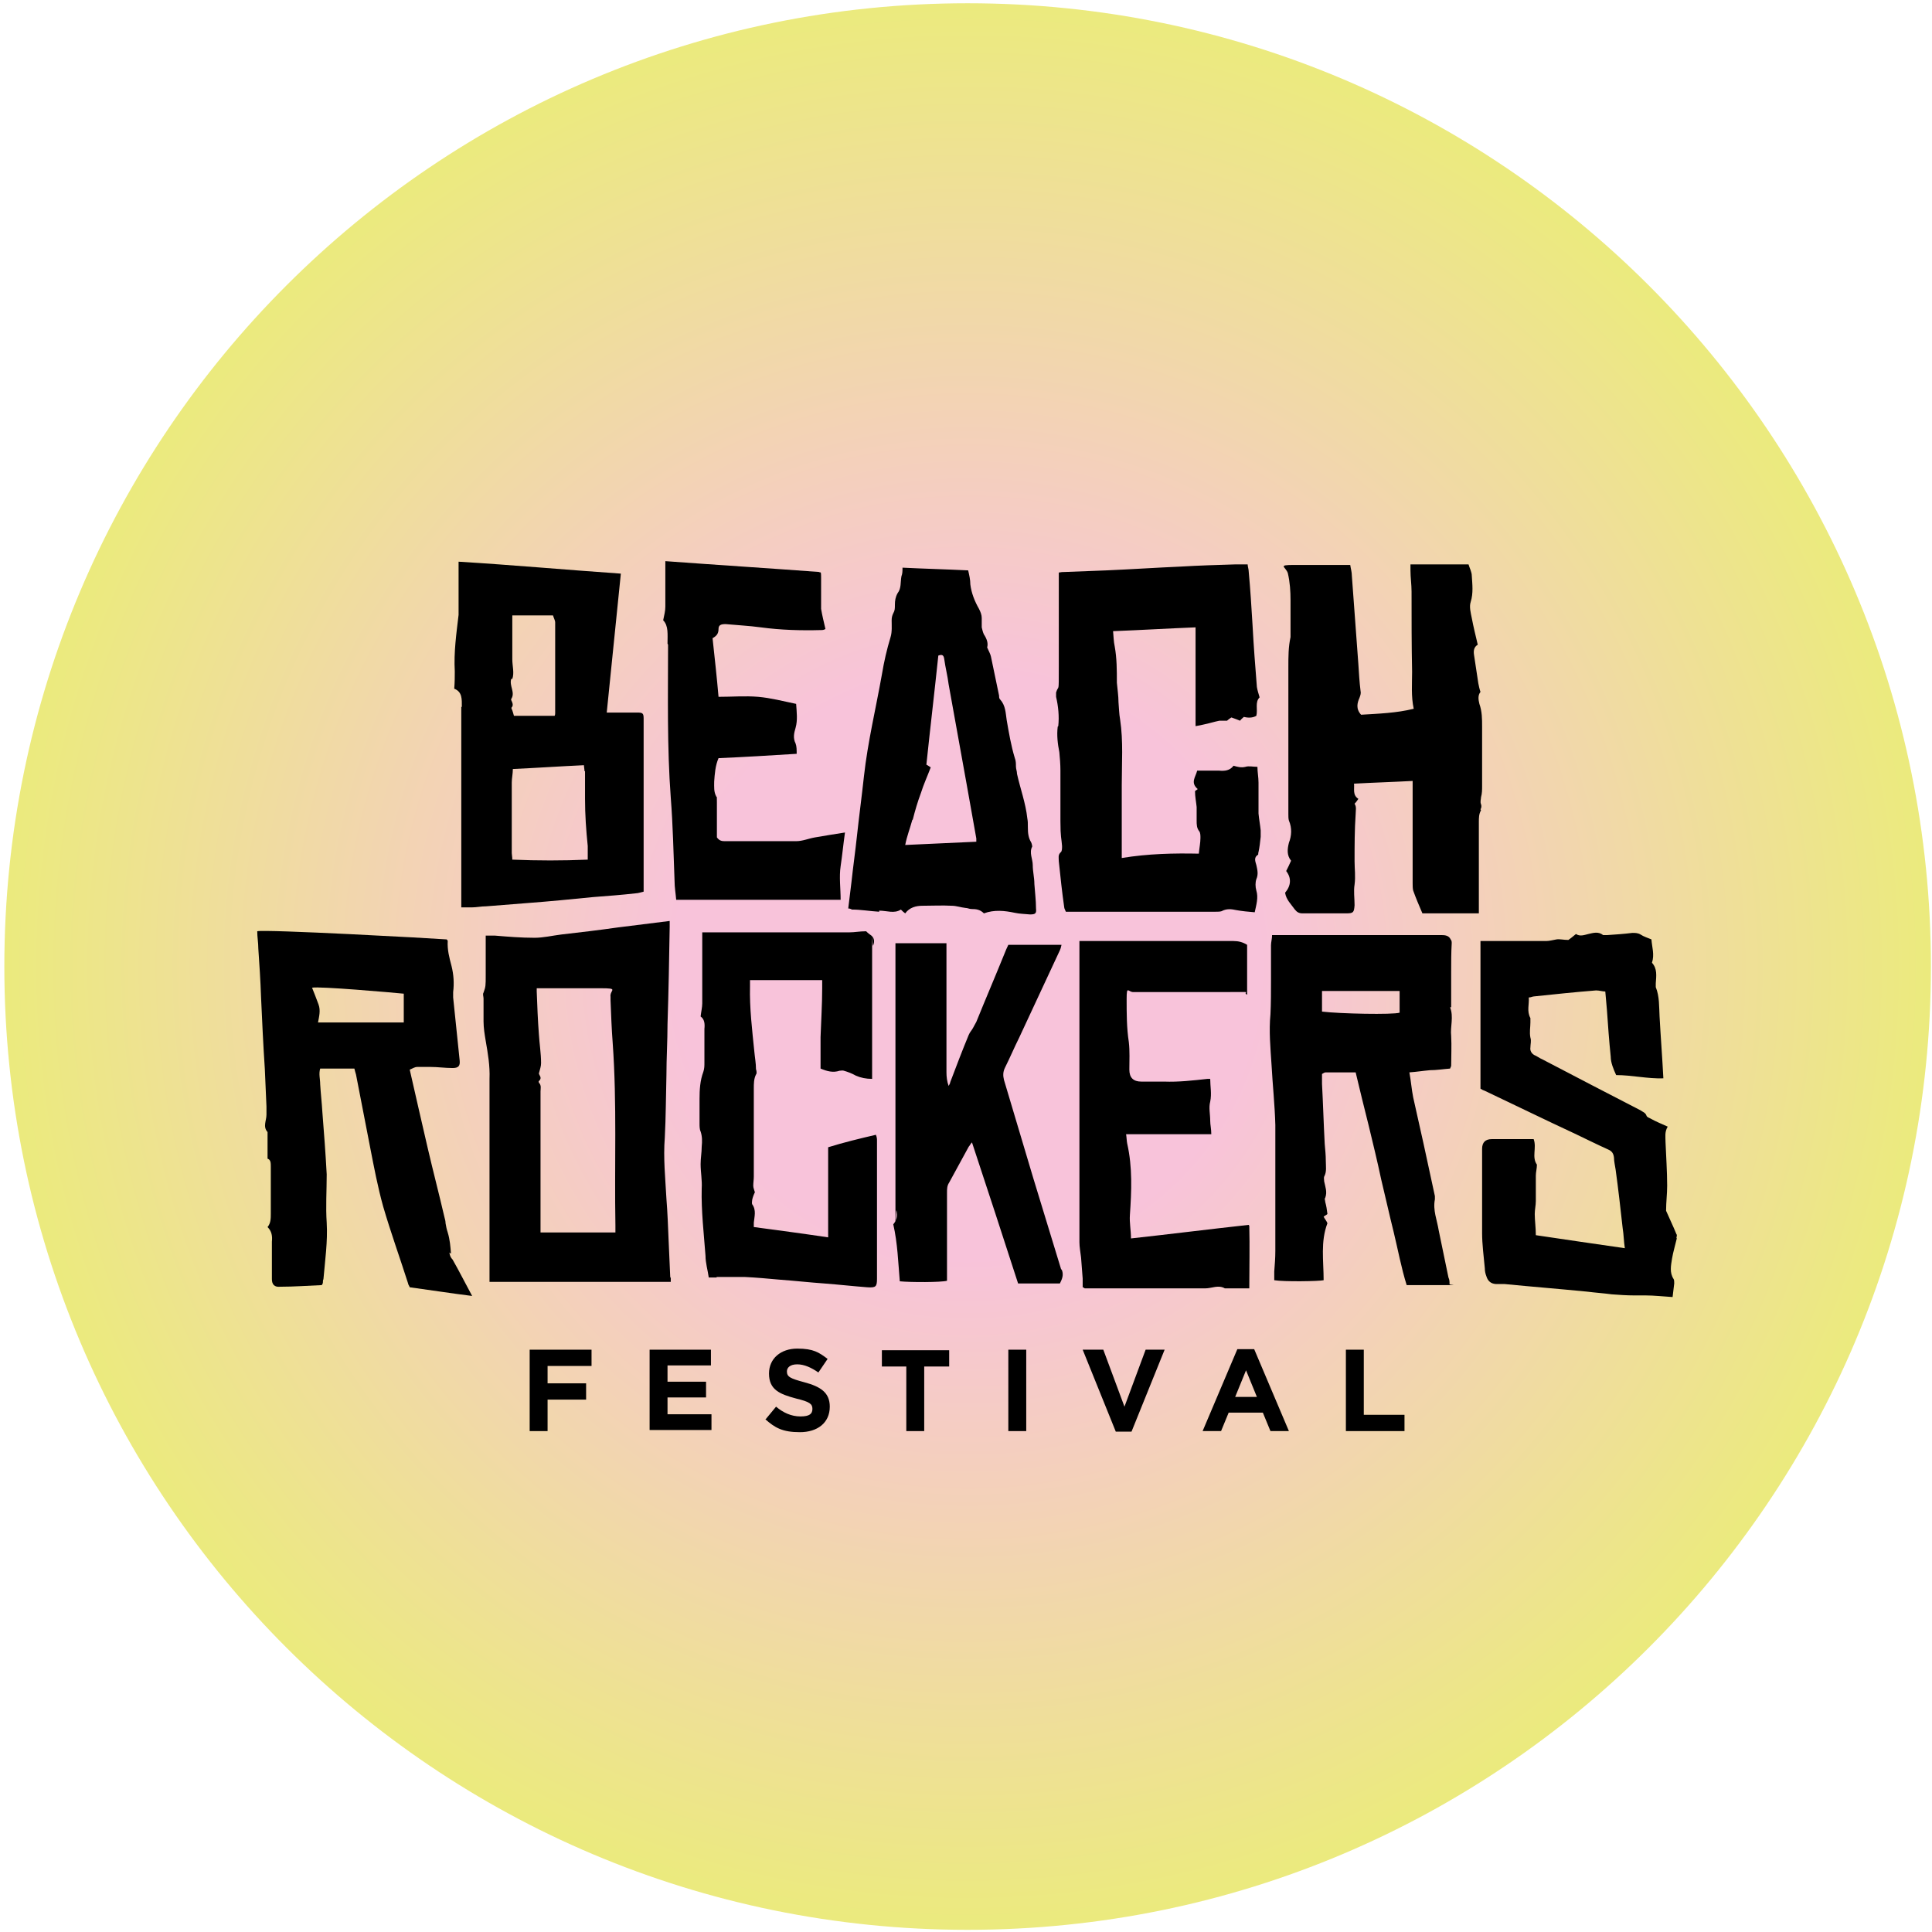 <svg width="356" height="356" viewBox="0 0 356 356" fill="none" xmlns="http://www.w3.org/2000/svg">
<path d="M178.3 355.6C276.33 355.6 355.8 276.131 355.8 178.1C355.8 80.07 276.33 0.6 178.3 0.6C80.269 0.6 0.8 80.07 0.8 178.1C0.8 276.131 80.269 355.6 178.3 355.6Z" fill="url(#paint0_radial_36918_1843)"/>
<path d="M272.8 149.1C273 148.9 273 148.4 272.9 148.2C272.7 147.7 272.9 147.3 272.9 146.9C273.1 146.2 273.1 145.5 273.1 144.8V133.9C273.1 132.5 273.1 131.1 272.6 129.7C272.4 128.9 272.3 128.1 272.8 127.5C272.6 126.9 272.5 126.4 272.4 125.9C272.1 124.1 271.9 122.4 271.6 120.6C271.5 119.9 271.6 119.2 272.3 118.8C271.9 117.1 271.5 115.5 271.2 113.9C271 112.9 270.7 111.8 271 110.9C271.5 109.3 271.3 107.7 271.2 106.1C271.2 105.4 270.8 104.7 270.6 104H259.9V105.1C259.9 106.4 260.1 107.7 260.1 109C260.1 113.9 260.1 118.9 260.2 123.8C260.2 126 260 128.3 260.5 130.6C257.3 131.4 254 131.5 250.8 131.7C249.8 130.6 250.1 129.5 250.5 128.6C250.7 128.1 250.8 127.7 250.7 127.3C250.5 125.7 250.4 124 250.3 122.4C249.9 117 249.5 111.5 249.1 106.1C249.1 105.4 248.9 104.8 248.8 104.1H238.5C235.3 104.1 236.9 104.4 237.3 105.6C237.7 107.3 237.8 109 237.8 110.6V117.4C237.4 119.2 237.4 121 237.4 122.9V150C237.4 150.4 237.4 150.9 237.5 151.2C238.1 152.6 238 154 237.5 155.3C237.2 156.5 237.1 157.6 237.9 158.6C237.6 159.3 237.3 159.9 237 160.5C238 161.8 237.9 163.2 236.8 164.5C237 165.8 237.9 166.6 238.6 167.6C239 168.1 239.4 168.3 240 168.3H248.1C249.4 168.3 249.5 168.1 249.6 166.8C249.6 165.5 249.4 164.2 249.6 163C249.8 161.5 249.6 160.1 249.6 158.7C249.6 155.8 249.6 152.9 249.8 150C249.8 149.3 250 148.7 249.6 148.1C249.9 147.8 250.1 147.5 250.3 147.2C249.2 146.5 249.6 145.4 249.5 144.4C253.1 144.2 256.6 144.1 260.3 143.9V162.7C260.3 163.2 260.3 163.7 260.4 164.1C260.9 165.5 261.5 166.9 262.1 168.3H272.5V151.5C272.5 150.7 272.5 150 272.9 149.3L272.8 149.1Z" fill="black"/>
<path d="M83.1 231C83 229.7 82.9 228.4 82.5 227.1C82.3 226.5 82.2 226 82.1 225.4C82.1 225 82 224.7 81.9 224.3C80.9 220 79.8 215.8 78.8 211.5C77.7 206.7 76.6 202 75.5 197.1C76 196.9 76.4 196.6 76.9 196.6H79.3C80.7 196.6 82 196.8 83.4 196.8C84.5 196.8 84.8 196.4 84.7 195.4C84.3 191.5 83.9 187.6 83.5 183.8V182.8C83.7 181.2 83.6 179.6 83.2 178C82.8 176.5 82.4 175 82.5 173.4C82.5 173.3 82.4 173.2 82.3 173.1C79.8 172.9 48.6 171.2 47.4 171.6C47.4 172.7 47.6 173.7 47.6 174.8C47.8 177.7 48 180.7 48.1 183.7C48.3 188.1 48.5 192.5 48.8 197C48.9 199.3 49 201.6 49.1 203.9V205.4C49.1 206.5 48.4 207.6 49.3 208.6V213.5C49.9 213.7 49.9 214.3 49.9 215V223.6C49.9 224.5 49.9 225.4 49.3 226.1C50.1 226.9 50.2 227.8 50.1 228.8V235.7C50.1 236.7 50.6 237.2 51.6 237.1C54.2 237.1 56.8 236.9 59.3 236.8C59.4 236.6 59.5 236.5 59.5 236.3C59.5 236.1 59.5 235.9 59.6 235.7C59.9 232.2 60.4 228.8 60.2 225.3C60 222.4 60.2 219.4 60.2 216.4C60 212.6 59.7 208.7 59.4 204.9C59.3 203.2 59.1 201.5 59 199.8C59 198.8 58.7 197.9 59 196.9H65.3C65.4 197.3 65.5 197.7 65.6 198C66.5 202.5 67.3 206.9 68.2 211.4C68.9 215 69.6 218.7 70.6 222.3C72 227.1 73.7 231.8 75.2 236.5C75.2 236.7 75.4 236.9 75.5 237.2C79.2 237.7 83 238.3 87 238.8C85.7 236.4 84.6 234.2 83.4 232.1C83 231.7 82.9 231.3 82.8 230.8L83.1 231ZM74.4 188.4H58.6C58.8 187.3 59.1 186.2 58.7 185.1C58.3 184 57.9 183 57.5 182C58.7 181.7 72.4 182.9 74.4 183.1V188.4Z" fill="black"/>
<path d="M194.9 133.9C194.7 135.5 194.9 137.1 195.2 138.6C195.3 139.7 195.4 140.8 195.4 142V151.3C195.4 154.4 195.6 154.4 195.7 155.9C195.7 156.3 195.7 156.8 195.5 157C194.9 157.5 195.1 158.1 195.1 158.7C195.4 161.6 195.7 164.4 196.1 167.2C196.1 167.4 196.3 167.7 196.4 168H224C224.4 168 224.8 168 225.1 167.9C226 167.4 226.9 167.5 227.8 167.7C228.9 167.9 230 168 231.2 168.1C231.5 166.7 231.9 165.4 231.5 164.1C231.3 163.4 231.3 162.6 231.5 162C231.9 161.1 231.7 160.3 231.5 159.4C231.3 158.7 231 158 231.8 157.5C231.9 157.5 231.8 157.2 231.9 157C232.1 156.1 232.2 155.1 232.3 154.2V153C232.2 152 232 151 231.9 149.9V144.2C231.9 143.2 231.7 142.3 231.7 141.3C230.9 141.3 230.1 141.1 229.5 141.3C228.7 141.5 228 141.3 227.3 141.1C226.6 142 225.7 142.1 224.6 142H220.6C220.3 143.2 219.3 144.2 220.7 145.4C220.5 145.6 220.2 145.7 220.2 145.8C220.2 146.8 220.4 147.7 220.5 148.7V151.2C220.5 151.9 220.5 152.6 221 153.2C221.2 153.5 221.2 154 221.2 154.4C221.2 155.3 221 156.2 220.9 157.3C216.3 157.2 211.6 157.3 206.7 158.1V144.6C206.7 140.6 207 136.6 206.4 132.6C206.2 131.5 206.2 130.5 206.1 129.4C206.1 128.2 205.9 127 205.8 125.8C205.8 123.5 205.8 121.3 205.4 119.1C205.2 118.2 205.2 117.3 205.1 116.3C210.3 116.1 215.2 115.8 220.3 115.6V133.8C220.9 133.7 221.4 133.6 221.8 133.5C222.8 133.3 223.7 133 224.7 132.8H226.1C226.3 132.6 226.6 132.4 226.9 132.2C227.5 132.4 228 132.6 228.5 132.8C228.7 132.5 229 132.3 229.2 132.1C230 132.3 230.8 132.3 231.5 131.9C231.8 130.7 231.2 129.4 232.1 128.5C231.9 127.8 231.7 127.2 231.6 126.6C231.3 122.8 231 119 230.8 115.2C230.6 111.9 230.4 108.6 230.1 105.4C230.1 104.9 229.9 104.4 229.9 104H227.6C224.3 104.1 220.9 104.2 217.6 104.4C213 104.6 208.5 104.9 203.9 105.1C201.3 105.2 198.7 105.3 196.1 105.4C195.8 105.4 195.6 105.4 195.1 105.5V122.8C195.1 128.1 195.1 126 194.6 127.6V128.4C195 130.1 195.2 132 195 133.8L194.9 133.9Z" fill="black"/>
<path d="M85 130.2V167.2H86.9C87.8 167.2 88.7 167 89.6 167C92.1 166.8 94.7 166.6 97.2 166.4C101.2 166.1 105.3 165.7 109.3 165.3C111.9 165.1 114.6 164.9 117.2 164.6C117.6 164.6 118.1 164.4 118.6 164.3V132.4C118.6 131.4 118.4 131.3 117.4 131.3H111.8C112.7 122.7 113.5 114.3 114.4 105.7C104.3 105 94.4 104.1 84.5 103.5V113.3C84.1 116.7 83.6 120.2 83.8 123.7C83.8 124.7 83.8 125.7 83.7 126.9C85.2 127.5 85.1 128.8 85.1 130.3L85 130.2ZM107.8 142.1V147.2C107.8 150.1 108 153 108.3 155.9V158.4C103.7 158.6 99.1 158.6 94.4 158.4C94.4 157.9 94.3 157.5 94.3 157.2V144.2C94.3 143.4 94.5 142.6 94.5 141.7C98.9 141.5 103.2 141.2 107.6 141C107.6 141.3 107.7 141.7 107.7 142.1H107.8ZM94.4 125.1C94.8 124 94.4 122.7 94.4 121.5V114C94.4 112.8 94.4 113.6 94.4 113.4H101.9C102 113.8 102.3 114.3 102.3 114.7V131.4C102.3 131.5 102.3 131.7 102.2 131.9H94.7C94.6 131.5 94.5 131.2 94.4 130.9C94.3 130.6 94.1 130.5 94.4 130.2C94.5 130 94.5 129.7 94.4 129.5C94.4 129.3 94.1 129 94.2 128.8C95 127.6 93.8 126.4 94.2 125.1H94.4Z" fill="black"/>
<path d="M308.9 228.2C308.9 227.9 309.1 227.6 308.9 227.4C308.3 225.9 307.6 224.5 307 223.1C307 221.5 307.2 220 307.2 218.5C307.2 215.8 307 213.1 306.9 210.5C306.9 209.5 306.7 208.6 307.3 207.6C306.2 207.1 305.2 206.7 304.3 206.2C304 206 303.5 205.9 303.4 205.6C303.2 205 302.7 204.9 302.3 204.6C296.3 201.5 290.3 198.4 284.2 195.2C283.7 195 283.2 194.6 282.7 194.4C282.2 194.1 281.9 193.6 282 193C282 192.4 282.2 191.8 282 191.2C281.8 190.2 282 189.3 282 188.4V187.6C281.3 186.3 281.8 185.1 281.7 183.8C282.1 183.8 282.4 183.6 282.7 183.6C286.5 183.2 290.3 182.8 294.1 182.5C294.7 182.5 295.3 182.7 295.8 182.7C295.9 183.9 296 185 296.1 186.1C296.3 189 296.5 191.8 296.8 194.7C296.8 195.8 297.3 197 297.8 198.1C300.7 198.1 303.6 198.8 306.5 198.7C306.3 194.8 306 191 305.8 187.3C305.7 185.5 305.8 183.6 305.1 181.9V181.2C305.2 179.8 305.4 178.5 304.4 177.4C304.9 175.9 304.4 174.5 304.3 173.1C303.6 172.8 302.9 172.6 302.3 172.2C301.8 171.9 301.3 171.9 300.8 171.9C299.2 172.1 297.7 172.2 296.2 172.3H295.4C294.5 171.6 293.6 171.9 292.7 172.1C291.9 172.3 291.1 172.6 290.4 172.1C289.8 172.6 289.3 173 289 173.2C288.1 173.2 287.4 173 286.8 173.1C286.2 173.2 285.5 173.4 284.9 173.4H272.8V200.6C273.1 200.8 273.3 200.9 273.6 201C279.1 203.6 284.6 206.3 290.2 208.9C292.3 209.9 294.3 210.9 296.3 211.8C297 212.1 297.3 212.5 297.4 213.3C297.4 214 297.6 214.8 297.7 215.5C298.2 219.1 298.6 222.7 299 226.3C299.2 227.5 299.2 228.7 299.4 230C293.8 229.2 288.4 228.4 283 227.6C283 226.2 282.8 224.9 282.8 223.7C282.8 222.9 283 222.1 283 221.3V216.6C283 216 283.2 215.3 283.2 214.6C282.2 213.2 283.2 211.5 282.6 209.9H274.9C273.7 209.9 273.1 210.5 273.1 211.7V227.2C273.1 229.3 273.4 231.5 273.6 233.7C273.6 234.2 273.7 234.7 273.9 235.2C274.166 236.067 274.733 236.533 275.6 236.6H277.2C282.3 237.1 287.3 237.5 292.4 238C294 238.2 295.5 238.3 297 238.5C298.4 238.6 299.7 238.7 301.1 238.7H303.2C304.8 238.7 306.5 238.9 308.2 239C308.3 238.1 308.4 237.3 308.5 236.5C308.5 236.2 308.5 235.9 308.4 235.7C307.6 234.5 307.9 233.2 308.1 231.9C308.3 230.7 308.7 229.4 309 228.1L308.9 228.2Z" fill="black"/>
<path d="M123.5 235.3C123.4 233 123.3 230.8 123.2 228.5C123.1 226 123 223.4 122.8 220.9C122.6 217.1 122.2 213.4 122.5 209.6C122.7 205.8 122.7 201.9 122.8 198.1C122.8 195 123 191.8 123 188.7C123.2 182.7 123.3 176.7 123.4 170.8V169.7C120.1 170.1 117 170.5 113.8 170.9C110.3 171.4 106.9 171.8 103.4 172.2C101.8 172.4 100.1 172.8 98.5 172.8C96 172.8 93.6 172.6 91.2 172.4H89.5V179.7C89.5 181.6 89.5 181.8 89.1 182.9C88.9 183.2 89.1 183.6 89.1 184V188.2C89.1 189.4 89.3 190.6 89.5 191.8C89.9 194.1 90.3 196.4 90.2 198.8V236.2H123.6V235.5L123.5 235.3ZM113.4 225.6V227.1H99.6V201.1C99.6 200.6 99.8 200 99.3 199.5C99.3 199.5 99.2 199.2 99.3 199.2C100 198.6 99.3 198.1 99.3 197.8C99.5 197 99.7 196.5 99.7 195.9C99.7 194.1 99.4 192.3 99.3 190.6C99.1 188 99 185.4 98.9 182.7V182.1H110.7C114.2 182.1 112.3 182.4 112.5 183.7V184.3C112.6 186.9 112.7 189.6 112.9 192.2C113.7 203.4 113.2 214.6 113.4 225.8V225.6Z" fill="black"/>
<path d="M267.4 185.6V179C267.4 177.3 267.4 175.5 267.5 173.8C267.5 173.6 267.5 173.3 267.3 173.1C267 172.4 266.3 172.3 265.6 172.3H235.6C225.6 172.3 234.9 172.3 234.4 172.3C234.4 173 234.2 173.6 234.2 174.2V180.7C234.2 182.8 234.2 184.9 234.1 186.9C233.8 190 234.1 193.1 234.3 196.2C234.5 199.9 234.9 203.6 235 207.3V230.5C235 231.8 234.9 233 234.8 234.3V235.9C236.6 236.2 243 236.1 243.9 235.9C243.9 232.3 243.3 228.8 244.6 225.4C244.4 224.9 244.1 224.6 243.9 224.2C244.1 224 244.4 223.9 244.6 223.7C244.5 222.9 244.4 222.2 244.2 221.5C244.2 221.2 244 220.9 244.2 220.7C244.6 219.6 244.2 218.7 244 217.7C244 217.4 243.9 217 244 216.8C244.5 215.9 244.3 214.9 244.3 213.9C244.3 212.9 244.2 211.9 244.1 210.8C243.9 207.1 243.8 203.4 243.6 199.7V197.9C243.9 197.7 244.1 197.6 244.3 197.6H249.8C250.6 201 251.4 204.2 252.2 207.4C253 210.7 253.8 214 254.5 217.3C255.3 220.6 256 223.8 256.8 227C257.6 230.3 258.2 233.6 259.2 236.8H266.7C269.2 236.8 266.9 236.8 267.1 236.6C267.1 236.2 267.1 235.8 266.9 235.4C266.3 232.5 265.7 229.6 265.1 226.7C264.8 224.8 264 223 264.4 221V220.4C263.7 217.2 263 214 262.3 210.7C261.7 207.9 261 205 260.4 202.2C260.1 200.7 260 199.2 259.7 197.6C261.1 197.5 262.3 197.3 263.5 197.2C264.7 197.2 265.9 197 267.2 196.9C267.3 196.6 267.4 196.5 267.4 196.4C267.4 194.6 267.5 192.7 267.4 190.9C267.2 189.2 267.9 187.4 267.2 185.6H267.4ZM257.9 186.6C256.7 187 246.8 186.8 243.6 186.4V182.6H257.9V186.6Z" fill="black"/>
<path d="M162 167.8C163.4 167.8 164.8 168.4 166 167.6C166.3 167.9 166.5 168.1 166.8 168.3C167.6 167.2 168.8 166.9 170 166.9C171.8 166.9 173.6 166.8 175.4 166.9C176.2 166.9 177 167.2 177.9 167.3C178.3 167.3 178.6 167.5 179 167.5C179.9 167.5 180.6 167.6 181.3 168.3C183.2 167.6 185.1 167.8 187 168.2C187.9 168.4 188.9 168.4 189.8 168.5C190.8 168.5 191 168.3 190.9 167.4C190.9 165.9 190.7 164.4 190.6 162.9C190.6 161.7 190.3 160.6 190.3 159.4C190.3 158.3 189.6 157.1 190.2 156C190.2 155.8 190.1 155.4 190 155.2C189.5 154.4 189.4 153.5 189.4 152.5C189.4 151.5 189.4 151.4 189.3 150.8C189 148 188 145.3 187.4 142.6C187.4 142.1 187.2 141.7 187.2 141.2C187.2 140.7 187.2 140.2 187 139.7C186.3 137.4 185.9 135 185.5 132.7C185.3 131.4 185.3 130 184.3 128.9C184.1 128.7 184.1 128.5 184.1 128.2C183.6 125.8 183.1 123.4 182.6 121C182.5 120.5 182.2 120 181.9 119.3C182.1 118.6 181.9 117.8 181.3 116.9C181.1 116.5 181 116 180.9 115.6V113.9C180.9 113.3 180.7 112.8 180.4 112.2C179.6 110.8 179 109.3 178.8 107.7C178.8 106.8 178.6 106 178.4 105.1C174.3 104.9 170.3 104.8 166.3 104.6C166.3 105.2 166.3 105.7 166.1 106.2C165.9 107.3 166.1 108.4 165.4 109.3C165 110 164.9 110.7 164.9 111.4C164.9 112.1 164.9 112.5 164.6 113C164.4 113.4 164.3 113.8 164.3 114.3C164.3 115.3 164.4 116.4 164.1 117.4C163.4 119.7 162.9 121.9 162.5 124.3C161.4 130.5 159.9 136.7 159.2 143C158.8 146.7 158.3 150.4 157.9 154.1C157.6 156.9 157.2 159.7 156.9 162.5C156.7 164.1 156.5 165.8 156.3 167.4C156.6 167.4 156.8 167.5 157 167.6C158.6 167.6 160.3 167.9 162 168V167.8ZM168.2 151C168.6 149.4 169.1 147.7 169.7 146.1C170.2 144.5 170.9 143 171.5 141.4C171.3 141.3 171.1 141.1 170.7 140.9C171.4 134.2 172.2 127.5 172.9 120.8C173.7 120.5 173.9 120.8 174 121.5C174.2 123 174.6 124.5 174.8 126.1C175.9 132.2 177 138.3 178.1 144.4C178.7 147.8 179.3 151.1 179.9 154.5V155.1C175.5 155.3 171.2 155.5 166.8 155.7C167.1 154.1 167.7 152.6 168.1 151.1L168.2 151Z" fill="black"/>
<path d="M132 235.3H137.2C139.3 235.4 141.5 235.6 143.7 235.8C146.4 236 149.1 236.3 151.9 236.5C154.5 236.7 157.2 237 159.8 237.2C161.4 237.3 161.6 237.1 161.6 235.6V210.2C161.6 209.9 161.6 209.6 161.4 209.1C158.4 209.8 155.5 210.5 152.6 211.4V228C147.9 227.3 143.4 226.7 138.9 226.1V225.3C139 224.2 139.4 223 138.6 221.9C138.5 221.7 138.6 221.3 138.6 221.1C138.7 220.6 138.9 220.1 139.1 219.7C139 219.3 138.8 218.9 138.8 218.5C138.8 217.9 138.9 217.4 138.9 216.8V200.6C138.9 199.7 138.9 198.8 139.3 198C139.5 197.8 139.4 197.3 139.3 197C139.3 195.9 139.1 194.9 139 193.8C138.6 189.8 138.1 185.8 138.2 181.7V180.6H151.5V182.1C151.5 185.1 151.3 188.1 151.2 191.1V196.9C152.4 197.4 153.5 197.7 154.7 197.3C154.9 197.3 155.3 197.2 155.5 197.3C156.2 197.5 157 197.8 157.7 198.2C158.6 198.6 159.6 198.8 160.7 198.8V176.2C160.7 169.2 160.7 174.9 160.9 174.2C161.2 173.4 161.1 172.7 160.3 172.2C160 172 159.7 171.7 159.6 171.6C158.4 171.6 157.5 171.8 156.5 171.8H129.4V184.9C129.4 185.6 129.2 186.4 129.1 187.3C129.8 187.8 129.9 188.6 129.8 189.6V195.8C129.8 196.4 129.8 196.9 129.6 197.5C129 199.1 128.9 200.8 128.9 202.5V207C128.9 207.5 128.9 208.1 129.1 208.5C129.4 209.4 129.4 210.3 129.3 211.3C129.3 212.4 129.1 213.4 129.1 214.5C129.1 216 129.4 217.5 129.3 219C129.2 223.2 129.7 227.3 130 231.4C130 232.7 130.4 234 130.6 235.4H132.1L132 235.3Z" fill="black"/>
<path d="M195.5 233.8C193.8 228.2 192.1 222.7 190.4 217.1C188.6 211.1 186.8 205 185 199C184.8 198.2 184.8 197.5 185.2 196.7C186.1 194.9 186.9 193 187.8 191.2C190.3 185.8 192.8 180.5 195.3 175.1C195.4 174.9 195.5 174.6 195.6 174.1H185.8C185.5 174.7 185.3 175.2 185.1 175.7C183.4 179.9 181.6 184.1 179.9 188.3C179.7 188.7 179.5 189 179.3 189.4C179.1 189.8 178.7 190.2 178.5 190.7C177.3 193.6 176.2 196.5 175.1 199.4C175.1 199.6 174.9 199.9 174.8 200.1C174.5 199.3 174.4 198.4 174.4 197.6V173.8H165V219.7C165 234.4 165 222 165.2 223.1C165.4 224.1 165.2 224.9 164.6 225.6C165.4 229.1 165.5 232.6 165.8 236.1C167.8 236.3 173.4 236.3 174.5 236V219.8C174.5 219.1 174.5 218.5 174.9 217.9C176.1 215.7 177.3 213.5 178.5 211.3C178.7 211.1 178.8 210.8 179.1 210.5C182 219.3 184.8 227.8 187.6 236.5H195.3C195.7 235.7 196 235 195.7 234.1L195.5 233.8Z" fill="black"/>
<path d="M123.1 118.8C123.1 128.2 122.9 137.6 123.6 147C124 152.1 124.1 157.2 124.3 162.4C124.3 163.5 124.5 164.6 124.6 165.8H154.9C154.9 163.7 154.6 161.6 154.9 159.6C155.2 157.6 155.4 155.5 155.7 153.4C153.7 153.7 152 154 150.2 154.3C149 154.5 147.9 155 146.7 155H133.7C133.1 155 132.6 155 132.1 154.3V147.9C132.1 146.2 132.1 147.1 132 146.8C131.5 145.9 131.6 145 131.6 144C131.7 142.6 131.8 141.1 132.4 139.7C137.2 139.5 141.9 139.2 146.8 138.9C146.8 138.2 146.8 137.5 146.6 137C146.1 136 146.3 135.1 146.6 134.1C147 132.7 146.8 131.2 146.7 129.7C144.3 129.2 142 128.6 139.7 128.4C137.3 128.2 134.9 128.4 132.4 128.4C132.1 124.9 131.7 121.3 131.3 117.6C132 117.2 132.4 116.8 132.4 115.9C132.4 115.2 132.8 115 133.7 115C135.8 115.2 138 115.3 140.2 115.6C143.9 116.1 147.6 116.2 151.3 116.1C151.5 116.1 151.8 116.1 152.1 115.9C151.8 114.6 151.5 113.4 151.3 112.2V106.4C151.3 104.8 151.1 105.8 151 105.4C141.6 104.7 132.1 104.1 122.6 103.4V111.8C122.6 112.6 122.4 113.3 122.2 114.3C123.2 115.3 123 116.9 123 118.6L123.1 118.8Z" fill="black"/>
<path d="M230.1 225.7C222.8 226.5 215.7 227.4 208.4 228.2C208.4 226.7 208.1 225.3 208.2 223.9C208.5 219.5 208.7 215.1 207.7 210.7C207.6 210.2 207.6 209.6 207.5 209H223.2C223.2 208 223 207.3 223 206.5C223 205.3 222.7 204.1 223 203C223.3 201.5 223 200.2 223 198.8H222.5C219.8 199.1 217.1 199.4 214.5 199.3H210.3C208.83 199.3 208.1 198.57 208.1 197.1C208.1 195.4 208.2 193.7 208 192C207.6 189.4 207.6 186.8 207.6 184.1C207.6 181.4 207.9 182.9 208.9 182.8H226.3C231.6 182.8 228.7 182.7 229.8 183.3V174.1C229 173.6 228.2 173.4 227.3 173.4H198.9V228.9C198.9 229.8 199.1 230.8 199.2 231.7C199.3 233 199.4 234.3 199.5 235.6V237.2C199.7 237.2 199.8 237.4 199.9 237.4H220.4C227.2 237.4 221.5 237.4 222.1 237.4C223.3 237.4 224.5 236.7 225.7 237.4H230.2C230.2 233.5 230.3 229.7 230.2 225.9L230.1 225.7Z" fill="black"/>
<path d="M97.6 248.7H109V251.7H100.9V254.9H108V257.9H100.9V263.7H97.6V248.7Z" fill="black"/>
<path d="M119.7 248.7H131V251.6H123V254.6H130.1V257.5H123V260.6H131.1V263.5H119.7V248.5V248.7Z" fill="black"/>
<path d="M141.1 261.5L143 259.2C144.3 260.3 145.8 261 147.5 261C149.2 261 149.7 260.5 149.7 259.6C149.7 258.7 149.2 258.3 146.7 257.7C143.7 256.9 141.7 256.1 141.7 253.1C141.7 250.3 143.9 248.5 146.9 248.5C149.9 248.5 150.9 249.2 152.5 250.4L150.8 252.9C149.5 252 148.2 251.4 146.9 251.4C145.6 251.4 145 252 145 252.7C145 253.7 145.6 254 148.2 254.7C151.2 255.5 152.9 256.6 152.9 259.2C152.9 262.2 150.6 263.9 147.4 263.9C144.2 263.9 142.8 263.1 141 261.5H141.1Z" fill="black"/>
<path d="M167.1 251.8H162.5V248.8H174.9V251.8H170.3V263.7H167V251.8H167.1Z" fill="black"/>
<path d="M185.8 248.7H189.1V263.7H185.8V248.7Z" fill="black"/>
<path d="M199.7 248.7H203.3L207.2 259.2L211.1 248.7H214.6L208.5 263.8H205.6L199.5 248.7H199.7Z" fill="black"/>
<path d="M228.1 248.6H231.1L237.5 263.7H234.1L232.7 260.3H226.4L225 263.7H221.6L228 248.6H228.1ZM231.6 257.4L229.6 252.5L227.6 257.4H231.6Z" fill="black"/>
<path d="M248 248.7H251.3V260.7H258.8V263.7H248V248.7Z" fill="black"/>
<defs>
<radialGradient id="paint0_radial_36918_1843" cx="0" cy="0" r="1" gradientUnits="userSpaceOnUse" gradientTransform="translate(178.3 178.1) scale(179.8)">
<stop offset="0.3" stop-color="#F8C3DA"/>
<stop offset="1" stop-color="#EBEB7C"/>
</radialGradient>
</defs>
</svg>
